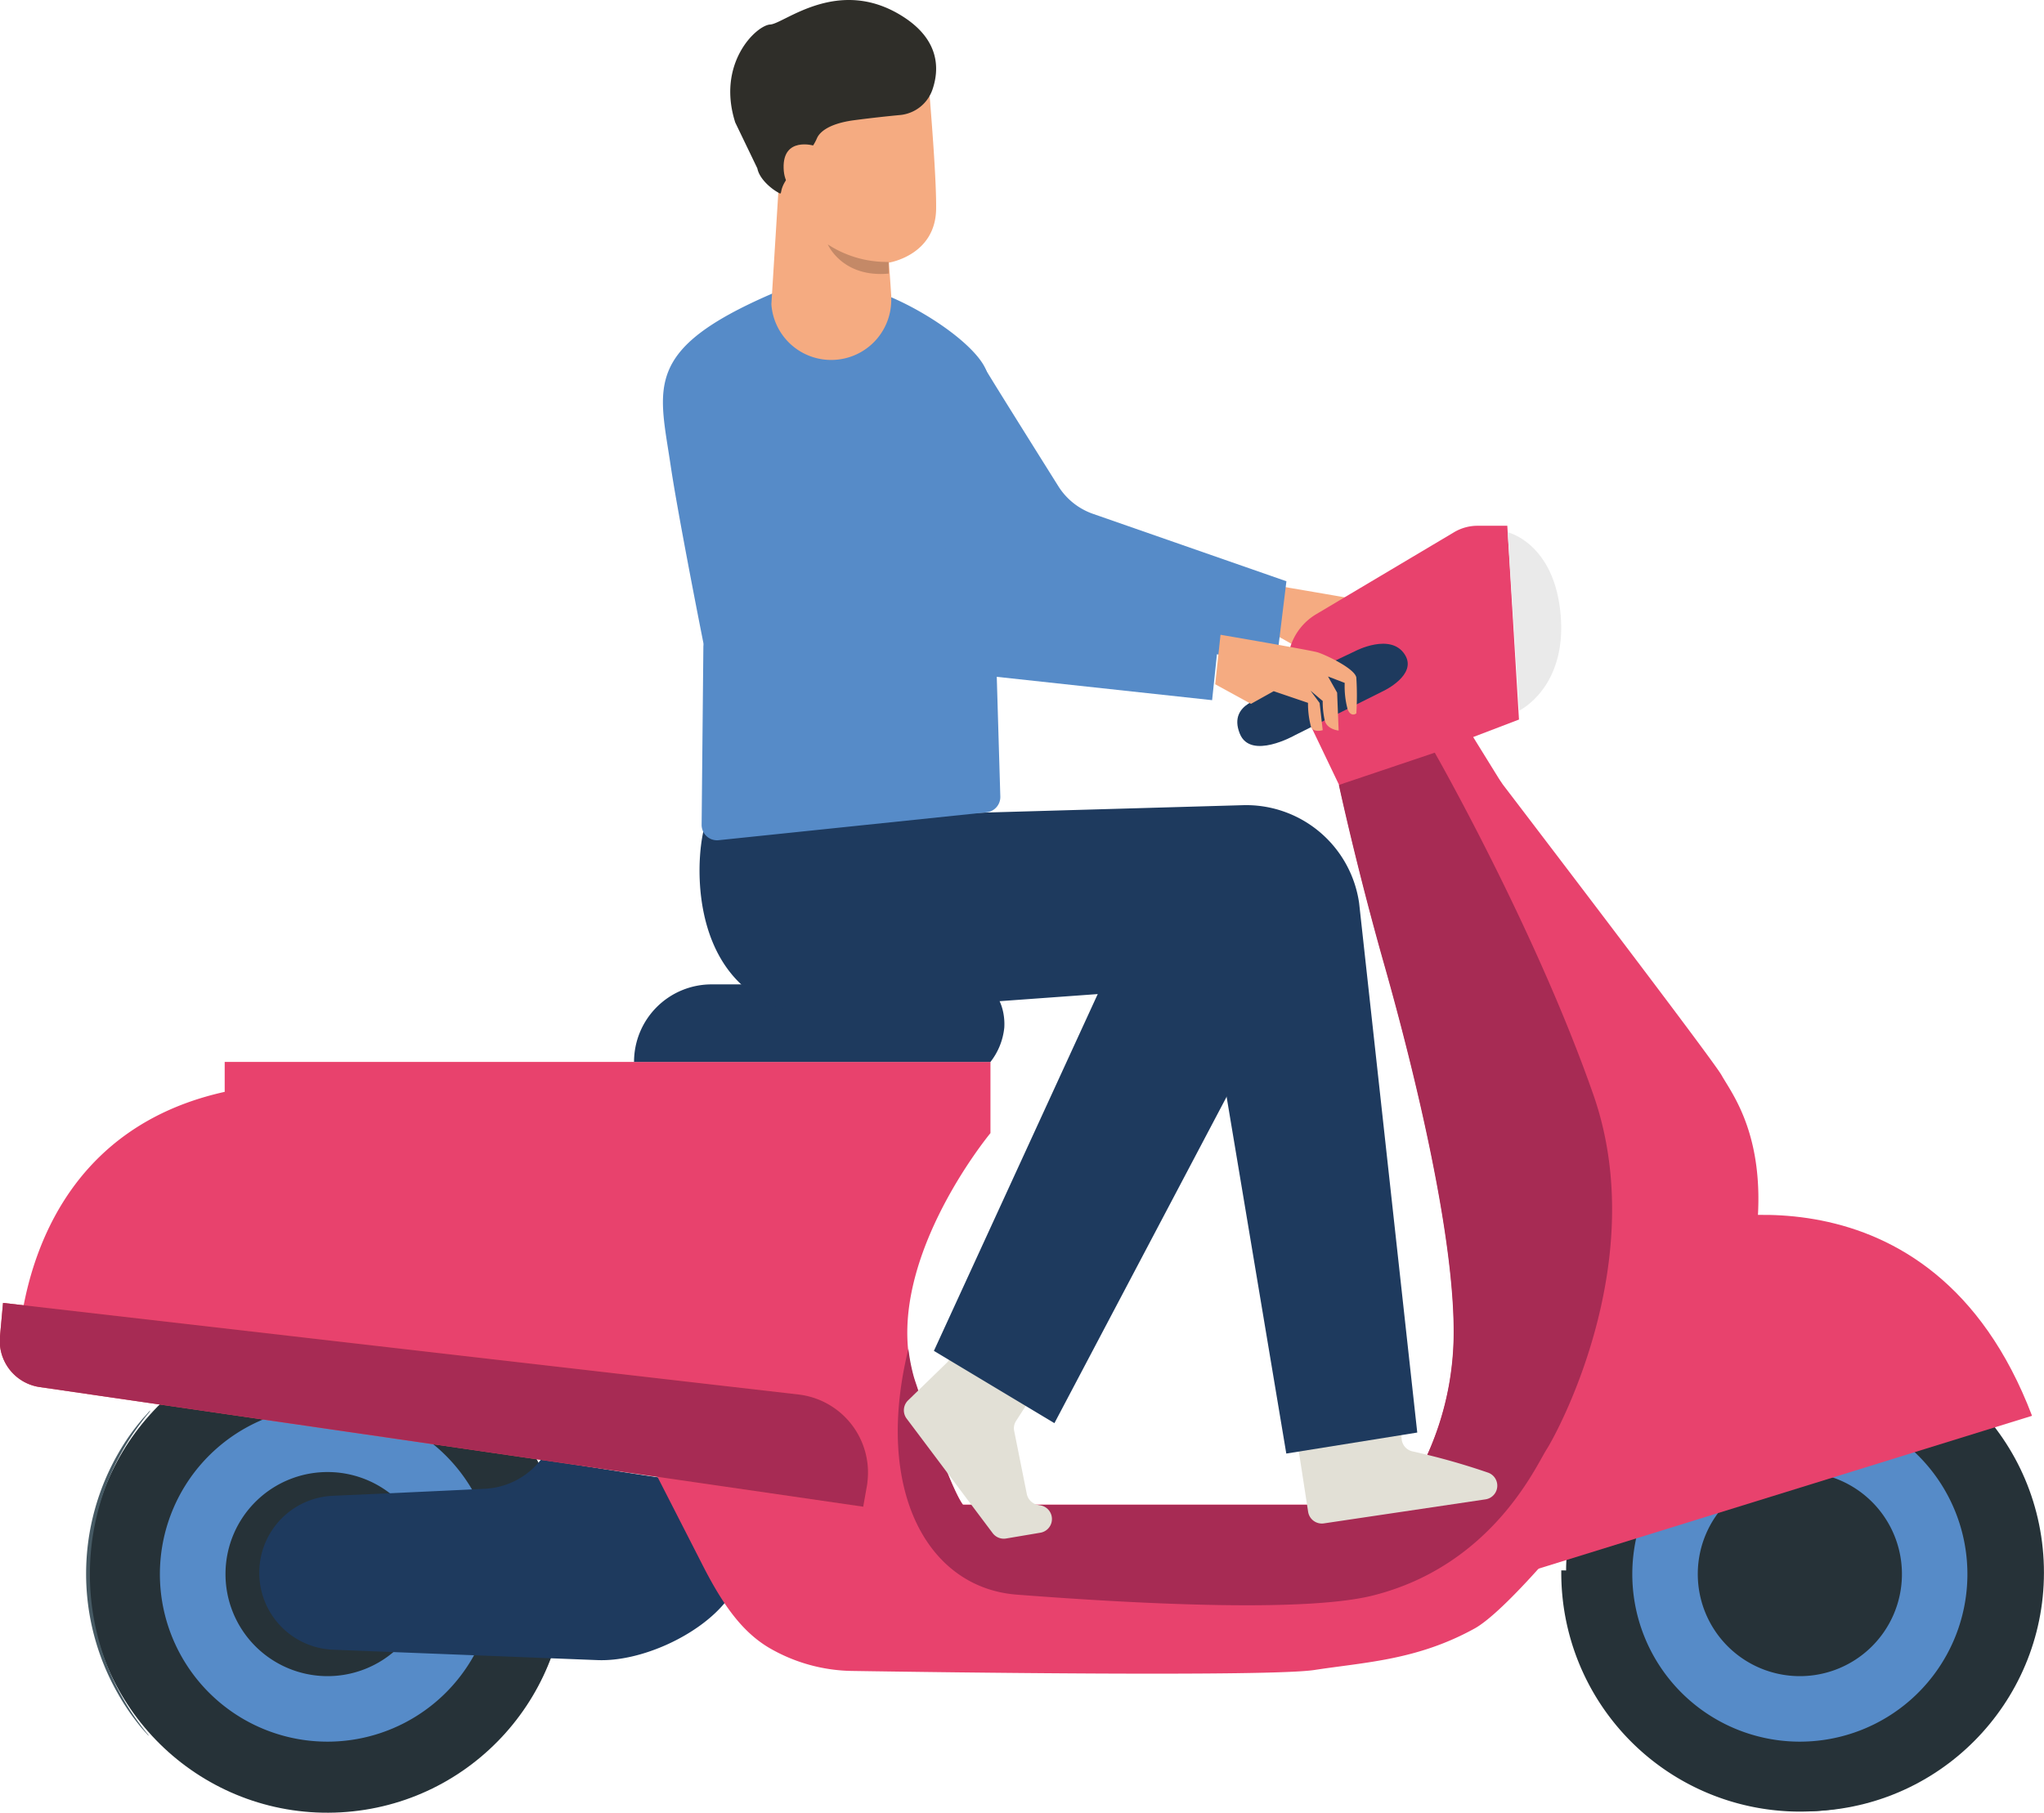 <?xml version="1.0" encoding="UTF-8"?> <svg xmlns="http://www.w3.org/2000/svg" viewBox="0 0 350.23 310.67"> <defs> <style>.cls-1{fill:#f5ab81;}.cls-2{fill:#568bc8;}.cls-3{fill:#263238;}.cls-4{fill:#e8426d;}.cls-5{fill:#1e3a5e;}.cls-6{fill:#eaeaea;}.cls-7{fill:#a72b54;}.cls-8{fill:#e8505b;}.cls-9{fill:#465a64;}.cls-10{fill:#e2e0d6;}.cls-11{opacity:0.2;isolation:isolate;}.cls-12{fill:#2f2e29;}</style> </defs> <title>Ресурс 707</title> <g id="Слой_2" data-name="Слой 2"> <g id="Слой_1-2" data-name="Слой 1"> <path class="cls-1" d="M218.77,100.38s16.14,2.72,17.44,3.07,6.41,2.77,6.67,4.33a48.54,48.54,0,0,1,0,6.15s-.93.75-1.5-.75a14.94,14.94,0,0,1-.5-4.47l-2.85-1.1,1.55,2.77.26,6.49s-2-.18-2.38-1.73a14.57,14.57,0,0,1-.38-3.29L235,110.14l1.56,2.11.53,4.67s-1.52.5-2-.54a15.49,15.49,0,0,1-.52-4.13l-5.92-2.11-3.89,2.17-7.27-4.11Z"></path> <path class="cls-2" d="M168.73,63.05c.05.24,8.56,13.82,12.63,20.31a11.47,11.47,0,0,0,5.9,4.7l33.16,11.56-1.78,14.57L171,104.52l-16.91-19.4Z"></path> <circle class="cls-3" cx="309.29" cy="269.48" r="40.94" transform="translate(-13.07 15.78) rotate(-2.86)"></circle> <path class="cls-3" d="M267.52,269.14a.2.2,0,0,0,0,.11,40.89,40.89,0,0,0,81.77,1.18v-.11Z"></path> <path class="cls-2" d="M279.69,269.37a28.71,28.71,0,1,0,29.15-28.29h0a28.71,28.71,0,0,0-29.15,28.27Z"></path> <path class="cls-3" d="M290.91,269.52a17.49,17.49,0,1,0,17.74-17.23h0a17.48,17.48,0,0,0-17.74,17.22Z"></path> <path class="cls-4" d="M289,209.83s41.87-12.66,59.18,32.82l-87.6,27.14Z"></path> <circle class="cls-3" cx="56.11" cy="269.78" r="40.89" transform="translate(-14.83 3.52) rotate(-3.17)"></circle> <path class="cls-3" d="M15.23,269.14v.11A40.89,40.89,0,0,0,97,270.43v-.11Z"></path> <path class="cls-2" d="M27.4,269.37a28.71,28.71,0,1,0,29.12-28.29h0A28.71,28.71,0,0,0,27.4,269.37Z"></path> <path class="cls-3" d="M38.64,269.52a17.49,17.49,0,1,0,17.74-17.23h0a17.48,17.48,0,0,0-17.74,17.22Z"></path> <path class="cls-5" d="M114.26,253.37c-.22.12-21.51-3.29-21.51-3.29h0A13,13,0,0,1,83,255.16c-9.19.45-18.19.85-26,1.2a13.18,13.18,0,0,0-12.56,13.78h0a13.18,13.18,0,0,0,12.67,12.6l45.28,1.78c7.45.29,17.35-4.23,22-10.06h0Z"></path> <path class="cls-4" d="M3,235.28s-1.94-39.85,35.5-48.15V182H169.71V194.2s-19.25,23.19-13,42.44S165,257.86,165,257.86h74.67a51.05,51.05,0,0,0,9.43-28.29c.4-16.9-6.63-45.79-11.87-64.26-4.76-16.79-7.78-30.79-7.78-30.79l22.4-7.47s41.45,54.2,43.14,57.24,7.45,10.16,6.1,25.74-38.6,63.65-48.42,69.07-18.62,5.76-27.43,7.11c-7.64,1.18-64.16.4-79,.17a29,29,0,0,1-14.6-4.05c-4.42-2.68-7.74-7.12-11.41-14.4l-7.79-15.24Z"></path> <path class="cls-5" d="M169.71,182a11.38,11.38,0,0,0,2.37-5.88c.21-3.29-1.29-7.41-4.84-7.41h-45.3A13.28,13.28,0,0,0,108.64,182v0h61.07Z"></path> <path class="cls-4" d="M229.44,134.52l-7.87-16.43a10,10,0,0,1,4-12.85l23.54-14a7.85,7.85,0,0,1,4.07-1.13h5.09l2,33.21-7.85,3,5,8.08Z"></path> <path class="cls-6" d="M258.34,91.22s8.06,1.85,9.08,14.27-7.11,16.3-7.11,16.3Z"></path> <path class="cls-5" d="M232.19,111.6s-16.29,7.72-18.28,9c-1.38.88-2.57,2.42-1.48,5.13,1.84,4.61,9.46.27,9.46.27l15.16-7.58s5.84-2.75,3.68-6.2C238.32,108.36,232.19,111.6,232.19,111.6Z"></path> <path class="cls-1" d="M209.13,108.79s15.31,2.62,16.6,3,6.41,2.77,6.67,4.33a48.54,48.54,0,0,1,0,6.15s-.92.75-1.5-.75a15,15,0,0,1-.49-4.48l-2.86-1.1,1.56,2.77.26,6.5s-2-.18-2.38-1.74a14.33,14.33,0,0,1-.35-3.33l-2.09-1.77,1.56,2.11.53,4.66s-1.52.49-2-.55a15.49,15.49,0,0,1-.52-4.13l-5.88-2-3.89,2.17-6.13-3.36Z"></path> <path class="cls-7" d="M158.47,241.82c-.35-1-.7-2-1-3.07s-.68-2-.95-3a32,32,0,0,1-.87-4.57c-5.9,24,3.11,40.93,18.57,42.12,22.6,1.74,50.14,3,61.29.08,20.28-5.24,27.73-22.24,29.51-25s17.93-32.32,8-60.75S245.84,129,245.84,129l-16.43,5.53s3,14,7.78,30.84c5.24,18.47,12.27,47.36,11.87,64.26a51.12,51.12,0,0,1-9.42,28.29H165s-1.6-1.6-6.53-16"></path> <path class="cls-8" d="M0,229l.52-5.7L136.84,239A13.47,13.47,0,0,1,148.63,254a5.23,5.23,0,0,1-.11.78l-.61,3.45-141-20.49A8,8,0,0,1,0,229Z"></path> <path class="cls-7" d="M0,229l.52-5.7L136.84,239A13.47,13.47,0,0,1,148.63,254a5.23,5.23,0,0,1-.11.78l-.61,3.45-141-20.49A8,8,0,0,1,0,229Z"></path> <path class="cls-9" d="M25.53,297.52a2.29,2.29,0,0,1-.44-.44c-.27-.31-.69-.74-1.17-1.35a39.21,39.21,0,0,1-3.69-5.42,41.43,41.43,0,0,1,.18-41.48,36.76,36.76,0,0,1,3.73-5.31c.48-.61.91-1,1.18-1.34s.43-.45.44-.43a3.75,3.75,0,0,1-.36.5c-.25.33-.65.77-1.1,1.4a42.86,42.86,0,0,0-.22,52c.45.63.85,1.08,1.09,1.41A4.06,4.06,0,0,1,25.53,297.52Z"></path> <path class="cls-10" d="M168.84,221.36l-.31.58-5.83,11a2.36,2.36,0,0,1-.45.6L155.6,240a2.37,2.37,0,0,0-.25,3.13l14.74,19.63a2.38,2.38,0,0,0,2.29.92l5.92-1a2.38,2.38,0,0,0,0-4.68l-.36-.06a2.41,2.41,0,0,1-2-1.88l-2.16-10.8a2.29,2.29,0,0,1,.33-1.75l9.4-14.56"></path> <path class="cls-3" d="M177,240c-.15.08-.68-.65-1.65-1.07s-1.85-.36-1.89-.53,1-.58,2.15,0S177.16,239.9,177,240Z"></path> <path class="cls-3" d="M178.35,236.76a8.11,8.11,0,0,1-1.47-1.27L175.41,234a4.51,4.51,0,0,1-.85-1,1.1,1.1,0,0,1-.05-.87.86.86,0,0,1,.77-.58,2.64,2.64,0,0,1,1.43.46,6.12,6.12,0,0,1,1,.83,4.91,4.91,0,0,1,1.08,1.91,2.66,2.66,0,0,1,0,2,14.67,14.67,0,0,0-.42-1.83,5.27,5.27,0,0,0-1.07-1.65,6.12,6.12,0,0,0-.91-.7,2.36,2.36,0,0,0-1.06-.37.26.26,0,0,0-.24.17.49.49,0,0,0,0,.41,4.64,4.64,0,0,0,.71.88l1.37,1.59A6.41,6.41,0,0,1,178.35,236.76Z"></path> <path class="cls-3" d="M178.92,237.14c-.07,0-.14-.74.48-1.71a3.57,3.57,0,0,1,4-1.45.69.69,0,0,1,.31.47.93.93,0,0,1-.1.47,2.22,2.22,0,0,1-.43.53,6.33,6.33,0,0,1-2.66,1.55,2.83,2.83,0,0,1-1.77.13c0-.1.66-.16,1.63-.55a7.12,7.12,0,0,0,1.57-.87,6.57,6.57,0,0,0,.8-.7,2.89,2.89,0,0,0,.31-.37v-.12a1.11,1.11,0,0,0-.43-.09,2.35,2.35,0,0,0-.53,0,3.51,3.51,0,0,0-2.38,1.26A12.08,12.08,0,0,0,178.92,237.14Z"></path> <path class="cls-10" d="M220.35,234.51l3.79,24.58a2.38,2.38,0,0,0,2.69,2l27.7-4.12a2.37,2.37,0,0,0,.47-4.57,118.35,118.35,0,0,0-13-3.66,2.37,2.37,0,0,1-1.82-2L238.48,232a2.37,2.37,0,0,0-2.69-2.08l-13.43,1.93A2.38,2.38,0,0,0,220.35,234.51Z"></path> <path class="cls-3" d="M239.93,243.86c-.05.17-.9,0-1.9.26s-1.73.66-1.85.52.55-.89,1.72-1.13S240,243.7,239.93,243.86Z"></path> <path class="cls-3" d="M238.42,239.66a3.49,3.49,0,0,1-1.83.26,8.25,8.25,0,0,1-3.13-.7,1.94,1.94,0,0,1-.61-.35.76.76,0,0,1-.23-.93,1,1,0,0,1,.72-.53,2.06,2.06,0,0,1,.7,0,6.18,6.18,0,0,1,1.2.22,7,7,0,0,1,1.84.85c1,.66,1.35,1.28,1.3,1.33s-.57-.43-1.52-.95a7.59,7.59,0,0,0-1.77-.67A6.8,6.8,0,0,0,234,238c-.4-.05-.73,0-.8.19s0,.09.07.2a1.53,1.53,0,0,0,.45.25c.34.15.69.29,1,.41a9.8,9.8,0,0,0,1.86.41A14.48,14.48,0,0,1,238.42,239.66Z"></path> <path class="cls-3" d="M238.22,240a3,3,0,0,1-.74-1.69,6.1,6.1,0,0,1,0-2,6.19,6.19,0,0,1,.3-1.18,1.53,1.53,0,0,1,1-1.09.9.9,0,0,1,.84.39,3.4,3.4,0,0,1,.29.65,4.32,4.32,0,0,1-.32,3.23c-.57,1-1.28,1.37-1.31,1.31a16.17,16.17,0,0,0,.91-1.5,4.42,4.42,0,0,0,.32-1.8,4.31,4.31,0,0,0-.19-1c-.11-.38-.3-.67-.44-.61a1.29,1.29,0,0,0-.55.69,5.12,5.12,0,0,0-.31,1.06,6.19,6.19,0,0,0-.08,1.87C238,239.27,238.32,239.91,238.22,240Z"></path> <polyline class="cls-5" points="191.3 163.38 160.02 231.52 180.67 243.91 223.91 161.93"></polyline> <path class="cls-5" d="M242.84,245.52l-22.44,3.6L207,169l-66.36,4.81a15.89,15.89,0,0,1-5.23-.5c-18.64-5.11-16.11-28.87-14.32-32.68L212.88,138a19.56,19.56,0,0,1,20,16.78Z"></path> <path class="cls-2" d="M120.22,141.37l.3-30.64a2,2,0,0,0,0-.54c-.5-2.52-4.41-22.3-5.61-30.43-2-13.44-4.76-19.83,17.26-29.38l4.33-1.67a2.76,2.76,0,0,1,1-.18l6.82.09h.24c8.91.75,24.49,10.81,24.71,16.08l2.13,71.81a2.64,2.64,0,0,1-2.36,2.71L123.13,144A2.64,2.64,0,0,1,120.22,141.37Z"></path> <path class="cls-2" d="M121.57,58.25s-6.21,13.38-5,25.57l23.17,22.24c5.19,5.78,11.69,8.24,20,8.74L207.69,120,209,107.52,163.41,94.58c-1.81-.34-2.72-2.23-4.11-3.45L121.55,58.25"></path> <path class="cls-1" d="M133.43,31.87l-1.26,20.27a10.26,10.26,0,0,0,10.26,9.55h0a10.28,10.28,0,0,0,10.28-10.28v-.69c-.21-3.14-.39-5.71-.39-5.71s8-1.24,8.08-9.23c.06-4.61-.74-15.07-1.42-23.09a10.48,10.48,0,0,0-10.44-9.55h-4.9a14.78,14.78,0,0,0-13.88,15.63h0Z"></path> <path class="cls-11" d="M152.26,44.89a18.49,18.49,0,0,1-10.42-3s2.46,5.74,10.43,5Z"></path> <path class="cls-12" d="M154.27,19.71a6.53,6.53,0,0,0,5.5-4.35c1.19-3.47,1.3-8.53-5.18-12.6-11-6.91-20.25,1.32-22.61,1.44s-9.25,6.61-6,16.79l3.79,7.87c.31,1.62,2,3.2,3.33,4s0,0,2-2.56l2.17-2.43a6.55,6.55,0,0,0,.52-.66L139.28,25a8.74,8.74,0,0,0,.72-1.35c.37-.81,1.64-2.34,6-3C149.14,20.23,152.12,19.91,154.27,19.71Z"></path> <path class="cls-1" d="M139.58,25c-.13-.06-5.48-1.63-5.31,3.83s5.62,4.16,5.63,4S139.58,25,139.58,25Z"></path> </g> </g> </svg> 
